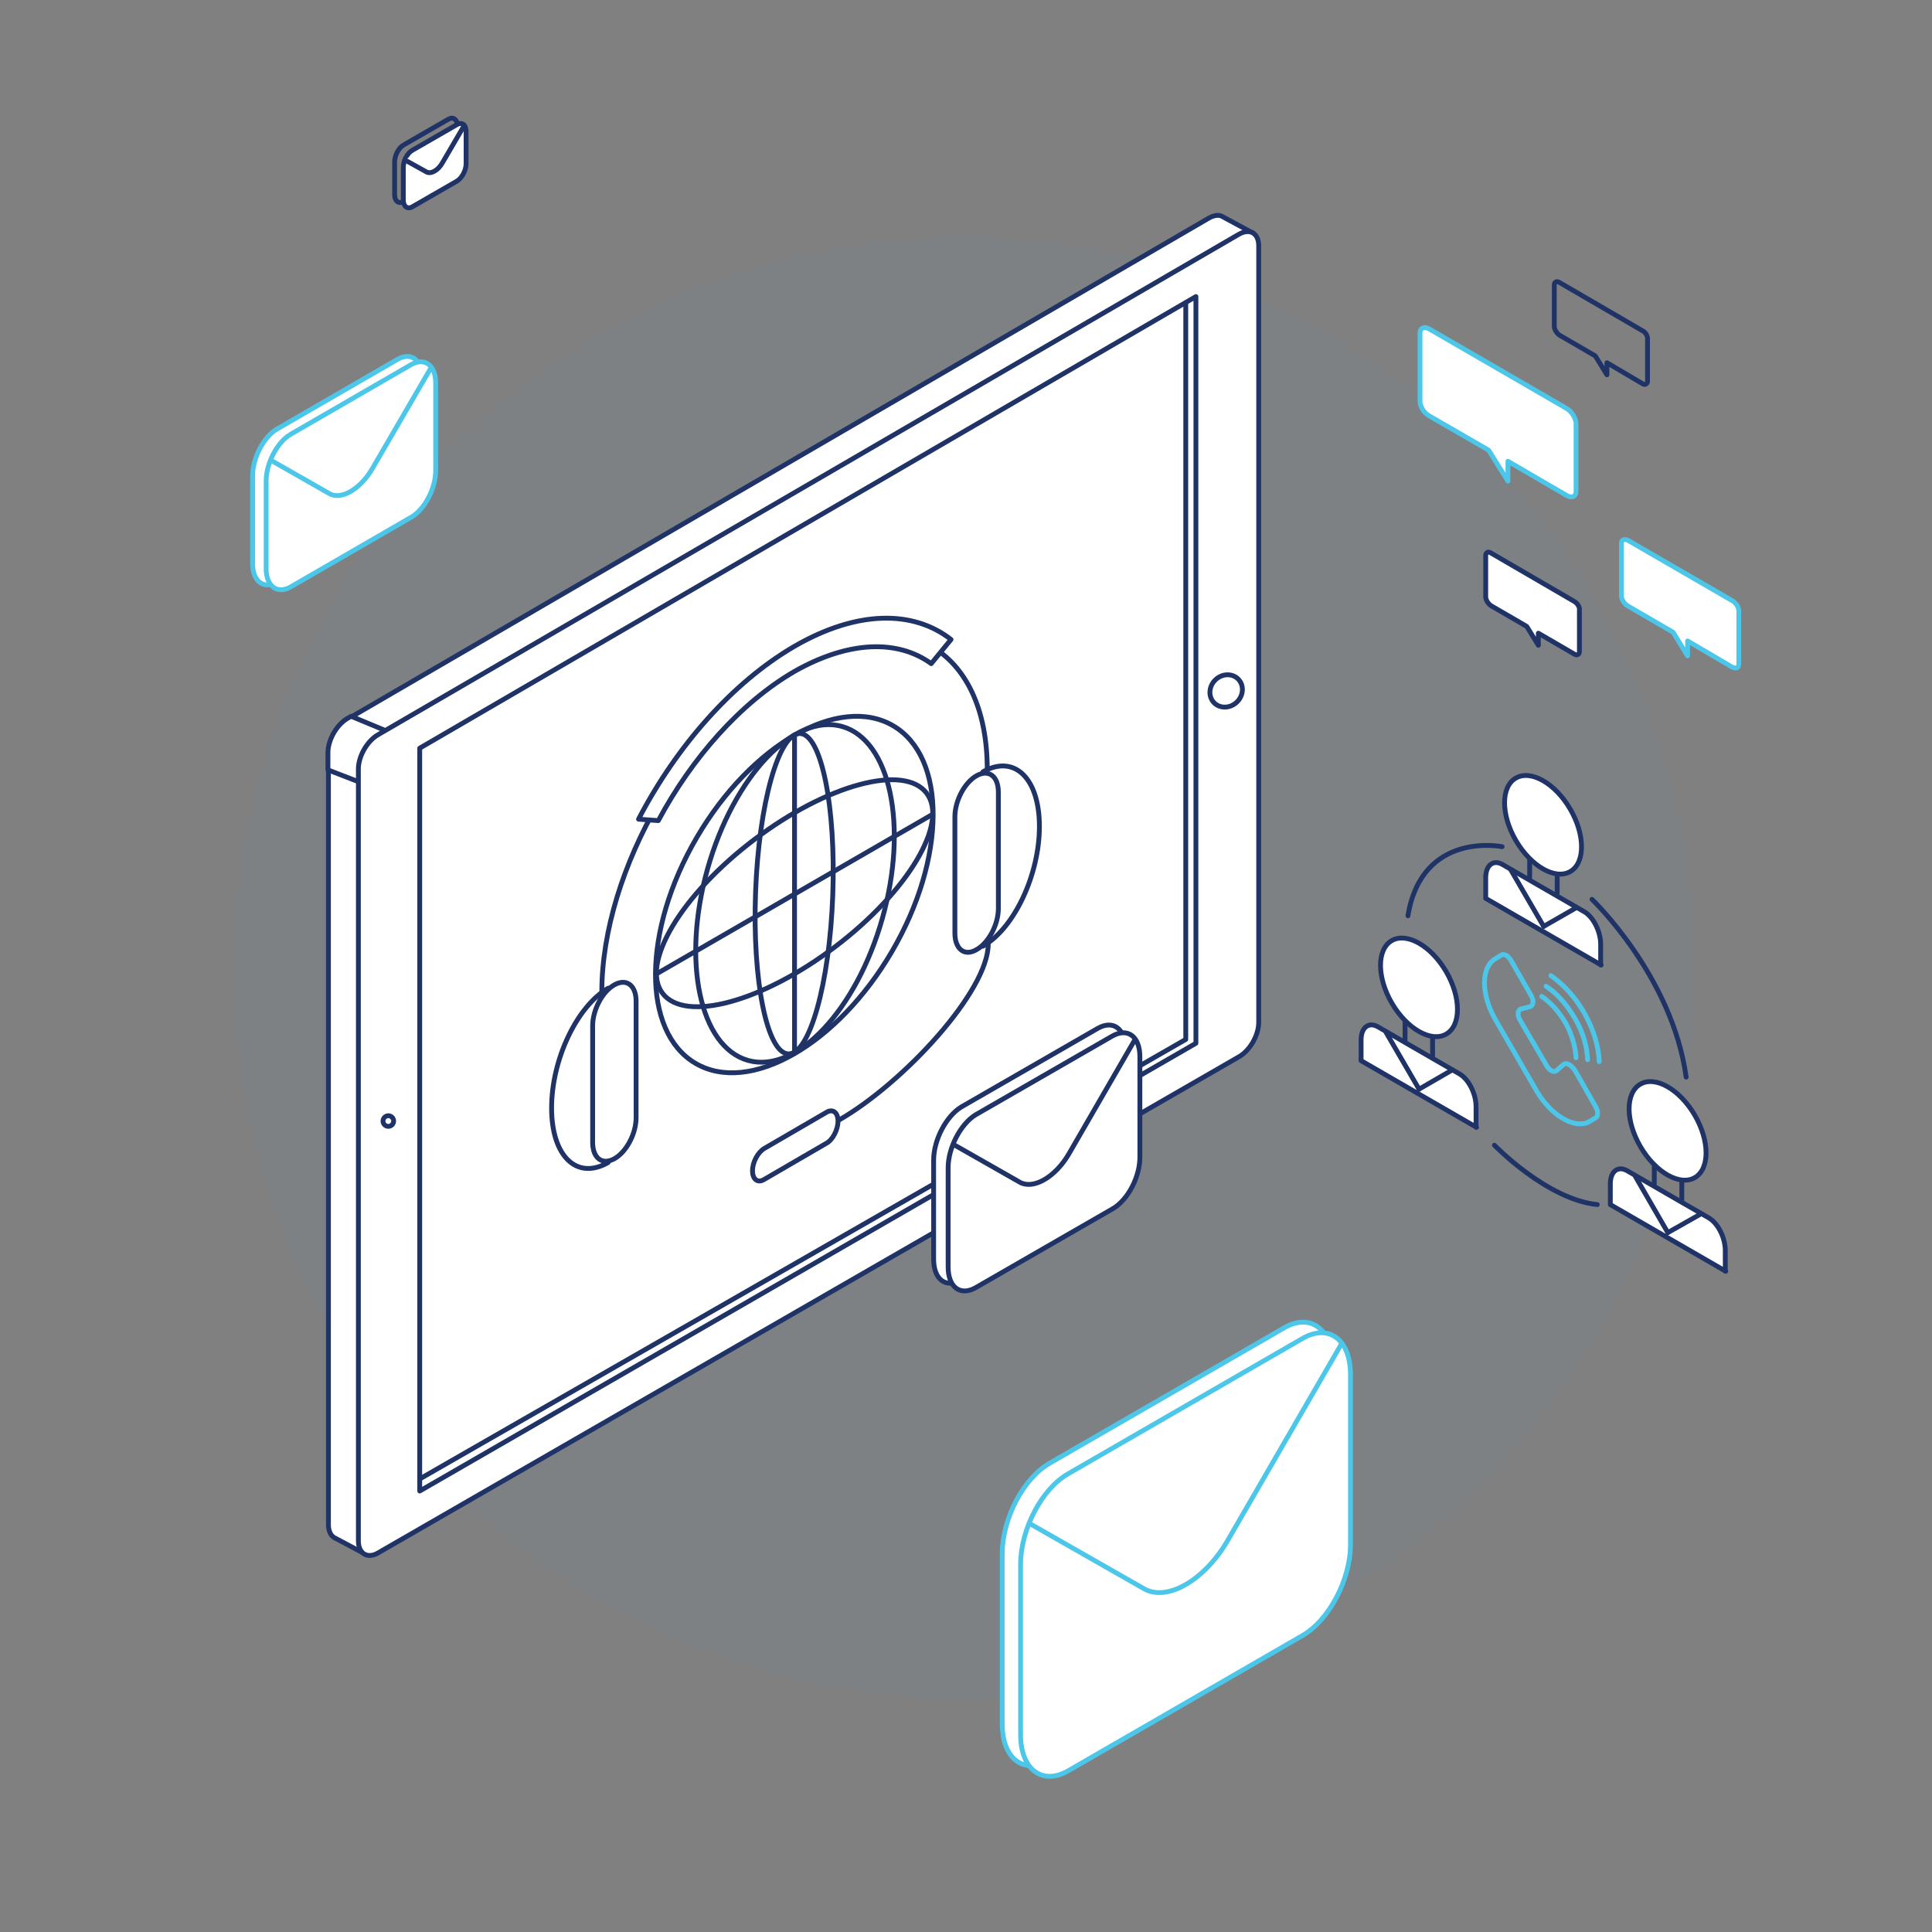 <?xml version="1.0" encoding="utf-8"?>
<!-- Generator: Adobe Illustrator 27.3.1, SVG Export Plug-In . SVG Version: 6.00 Build 0)  -->
<svg version="1.1" id="Layer_1" xmlns="http://www.w3.org/2000/svg" xmlns:xlink="http://www.w3.org/1999/xlink" x="0px" y="0px"
	 viewBox="0 0 400 400" style="enable-background:new 0 0 400 400;" xml:space="preserve">
<rect x="0" y="0" width="400" height="400" fill="#808080" stroke="none"/>
<style type="text/css">
	.st0{opacity:5.000000e-02;fill:#478ECC;}
	.st1{fill:#FFFFFF;stroke:#4DC7E9;stroke-width:0.993;stroke-linecap:round;stroke-linejoin:round;stroke-miterlimit:10;}
	.st2{fill:none;stroke:#203367;stroke-linecap:round;stroke-linejoin:round;stroke-miterlimit:10;}
	.st3{fill:#FFFFFF;stroke:#203367;stroke-width:1.002;stroke-linecap:round;stroke-linejoin:round;stroke-miterlimit:10;}
	.st4{fill:#FFFFFF;stroke:#203367;stroke-linecap:round;stroke-linejoin:round;stroke-miterlimit:10;}
	.st5{fill:none;stroke:#FFFFFF;stroke-linecap:round;stroke-linejoin:round;stroke-miterlimit:10;}
	.st6{fill:none;stroke:#4DC7E9;stroke-width:0.993;stroke-linecap:round;stroke-linejoin:round;stroke-miterlimit:10;}
</style>
<circle class="st0" cx="199.6" cy="200.3" r="151.3"/>
<g>
	<path class="st1" d="M324.4,84.6l-28.5-16.5c-1-0.6-1.9-0.2-1.9,0.8v14.2c0,1,0.8,2.4,1.9,3l12.3,7.1l4,6.4v-4.1l12.2,7.1
		c1,0.6,1.9,0.2,1.9-0.8V87.6C326.2,86.5,325.4,85.2,324.4,84.6z"/>
</g>
<g>
	<path class="st2" d="M340.1,68.5l-17.2-10c-0.6-0.4-1.1-0.1-1.1,0.5v8.6c0,0.6,0.5,1.4,1.1,1.8l7.4,4.3l2.4,3.9v-2.5l7.3,4.3
		c0.6,0.4,1.1,0.1,1.1-0.5v-8.6C341.2,69.6,340.7,68.8,340.1,68.5z"/>
</g>
<g>
	<path class="st3" d="M325.9,124.5l-17.2-10c-0.6-0.4-1.1-0.1-1.1,0.5v8.6c0,0.6,0.5,1.4,1.1,1.8l7.4,4.3l2.4,3.9v-2.5l7.4,4.3
		c0.6,0.4,1.1,0.1,1.1-0.5v-8.6C327.1,125.7,326.6,124.9,325.9,124.5z"/>
</g>
<g>
	<path class="st1" d="M358.7,124.4l-21.6-12.5c-0.8-0.4-1.4-0.2-1.4,0.6v10.8c0,0.8,0.6,1.8,1.4,2.2l9.3,5.4l3,4.9v-3.1l9.2,5.4
		c0.8,0.4,1.4,0.2,1.4-0.6v-10.8C360.1,125.9,359.5,124.9,358.7,124.4z"/>
</g>
<g>
	<g>
		<path class="st4" d="M259.5,48.3l-6.3-3.4c-0.7-0.5-1.8-0.4-3,0.3L72.1,148.8c-2.3,1.3-4.1,4.5-4.1,7.1v159.8
			c0,1.3,0.5,2.3,1.3,2.7l0,0l6.4,3.4l-0.4-5.6l175-100.9c2.3-1.3,4.1-4.5,4.1-7.1V51.5L259.5,48.3z"/>
		<g>
			<path class="st4" d="M80.4,158.5v-7l-7.7-3.2l-0.7,0.4c-2.3,1.3-4.1,4.5-4.1,7.1v3.6l6.2,2.4L80.4,158.5z"/>
		</g>
		<path class="st4" d="M78.3,321.5l178.2-102.7c2.3-1.3,4.1-4.5,4.1-7.1V50.9c0-2.6-1.8-3.7-4.1-2.4L78.3,152.1
			c-2.3,1.3-4.1,4.5-4.1,7.1v159.8C74.2,321.7,76.1,322.8,78.3,321.5z"/>
		<polygon class="st4" points="86.9,154.9 86.9,308.7 247.6,216 247.6,61.4 		"/>
		<circle class="st4" cx="80.4" cy="232.1" r="1.1"/>
		
			<ellipse transform="matrix(0.724 -0.69 0.69 0.724 -28.558 214.643)" class="st4" cx="253.8" cy="143" rx="3.5" ry="3.2"/>
	</g>
	<line class="st5" x1="222.1" y1="144.3" x2="236.9" y2="135.6"/>
	<line class="st4" x1="245.5" y1="62.7" x2="245.5" y2="214.8"/>
	<line class="st3" x1="86.9" y1="306.2" x2="245.5" y2="215.2"/>
</g>
<g>
	<g>
		<path class="st1" d="M82.3,106.1l-24.9,14.4c-2.8,1.6-5.1-0.1-5.1-3.8V98.5c0-3.7,2.3-8.1,5.1-9.7l24.9-14.4
			c2.8-1.6,5.1,0.1,5.1,3.8v18.1C87.3,100.1,85.1,104.4,82.3,106.1z"/>
	</g>
</g>
<g>
	<g>
		<path class="st2" d="M92.8,36.4l-9.2,5.3c-1,0.6-1.9,0-1.9-1.4v-6.7c0-1.4,0.8-3,1.9-3.6l9.2-5.3c1-0.6,1.9,0,1.9,1.4v6.7
			C94.7,34.2,93.9,35.8,92.8,36.4z"/>
	</g>
</g>
<g>
	<g>
		<path class="st1" d="M265.9,336.4l-48.5,28c-5.4,3.1-9.9-0.2-9.9-7.5v-35.2c0-7.3,4.4-15.7,9.9-18.8l48.5-28
			c5.4-3.1,9.9,0.2,9.9,7.5v35.2C275.7,324.8,271.3,333.2,265.9,336.4z"/>
	</g>
</g>
<g>
	<g>
		<path class="st4" d="M227.3,248.7l-28.3,16.3c-3.2,1.8-5.7-0.1-5.7-4.3v-20.5c0-4.2,2.6-9.1,5.7-11l28.3-16.3
			c3.2-1.8,5.7,0.1,5.7,4.3v20.5C233.1,242,230.5,246.9,227.3,248.7z"/>
	</g>
</g>
<g>
	
		<ellipse transform="matrix(0.505 -0.863 0.863 0.505 -78.358 233.695)" class="st2" cx="164.5" cy="185.1" rx="40.5" ry="23.4"/>
	<line class="st2" x1="135.8" y1="201.7" x2="192.9" y2="168.7"/>
	<line class="st2" x1="164.5" y1="152.2" x2="164.5" y2="217.8"/>
	
		<ellipse transform="matrix(3.672913e-02 -0.999 0.999 3.672913e-02 -26.433 342.571)" class="st2" cx="164.5" cy="185" rx="33.2" ry="8"/>
	
		<ellipse transform="matrix(0.271 -0.963 0.963 0.271 -58.136 293.254)" class="st2" cx="164.5" cy="185" rx="35.9" ry="18.8"/>
	
		<ellipse transform="matrix(0.797 -0.604 0.604 0.797 -78.397 136.771)" class="st2" cx="164.5" cy="185.1" rx="34.3" ry="13.9"/>
	<path class="st2" d="M124.6,205.4c0-25.3,17.9-56.1,39.9-68.8s39.9-2.5,39.9,22.7"/>
	<path class="st4" d="M192.8,137.4l4.1-5c-7.8-6.1-19.4-6.1-32.4,1.4c-12.9,7.5-24.5,20.8-32.3,35.8l4.1,0.3
		c6.9-12.9,17-24.4,28.2-30.9C175.8,132.6,185.9,132.4,192.8,137.4L192.8,137.4z"/>
	<path class="st2" d="M127.2,239.9L127.2,239.9c-2.5,1.4-4.5-0.1-4.5-3.4v-24.1c0-3.3,2-7.1,4.5-8.5h0c2.5-1.4,4.5,0.1,4.5,3.4v24.1
		C131.7,234.7,129.7,238.5,127.2,239.9z"/>
	<path class="st2" d="M125.9,240.7c-6.5,3.7-11.7-1.3-11.7-11.3s5.2-21,11.7-24.8"/>
	<path class="st2" d="M202.2,196.6L202.2,196.6c2.5-1.4,4.5-5.2,4.5-8.5V164c0-3.3-2-4.8-4.5-3.4l0,0c-2.5,1.4-4.5,5.2-4.5,8.5v24.1
		C197.7,196.5,199.7,198.1,202.2,196.6z"/>
	<path class="st2" d="M203.5,195.9c6.5-3.7,11.7-14.8,11.7-24.8s-5.2-15-11.7-11.3"/>
	<path class="st2" d="M171.1,236.7l-12.9,7.5c-1.3,0.8-2.4,0-2.4-1.8l0,0c0-1.8,1.1-3.8,2.4-4.6l12.9-7.5c1.3-0.8,2.4,0,2.4,1.8v0
		C173.5,233.9,172.4,236,171.1,236.7z"/>
	<path class="st2" d="M204.6,195.5c0,9.7-17.5,28.7-30.9,36.4"/>
</g>
<g>
	<g>
		<path class="st6" d="M323.7,220.4l-1.5,1.3c-0.5,0.4-1.5-0.1-2-1.1l-5.5-9.4c-0.6-1-0.5-2.1,0.2-2.3l1.9-0.5
			c0.7-0.2,0.8-1.3,0.2-2.3l-4.2-7.3c-0.5-0.9-1.4-1.4-1.9-1.1l-1.3,0.8c-3,1.7-3,7.4,0,12.6l8.5,14.7c3,5.2,8,8.1,11,6.4l1.3-0.8
			c0.5-0.3,0.5-1.3,0-2.2l-4.4-7.7C325.2,220.4,324.2,219.9,323.7,220.4z"/>
		<path class="st6" d="M326.3,219c-0.1-2.1-0.8-4.7-2.1-7.1c-1.4-2.4-3.2-4.4-5-5.6"/>
		<path class="st6" d="M328.7,219.4c-0.1-2.6-0.9-5.6-2.6-8.5s-3.8-5.3-6-6.7"/>
		<path class="st6" d="M331.1,219.8c-0.1-3-1.1-6.5-3-9.9c-1.9-3.4-4.4-6.1-7-7.9"/>
	</g>
	<path class="st2" d="M311,175.3c0,0-16.6-3.4-19.5,14.3"/>
	<path class="st2" d="M329.6,186.2c0,0,16.6,15.8,19.5,36.8"/>
	<path class="st2" d="M309.4,237.1c0,0,10.8,11.2,21.3,12.3"/>
	<g>
		
			<ellipse transform="matrix(0.863 -0.505 0.505 0.863 -42.561 184.627)" class="st4" cx="319.5" cy="170.9" rx="6.5" ry="11.2"/>
		<path class="st4" d="M331.5,199.8l-23.9-13.8v-4.3c0-2.6,1.6-3.8,3.5-2.7l16.8,9.7c2,1.1,3.5,4.2,3.5,6.8V199.8z"/>
		<g>
			<line class="st4" x1="312.8" y1="180.1" x2="319.6" y2="191.8"/>
			<line class="st4" x1="319.6" y1="191.8" x2="326.4" y2="187.9"/>
		</g>
		<g>
			<line class="st4" x1="316.7" y1="178" x2="316.7" y2="181.7"/>
			<line class="st4" x1="322.4" y1="181.3" x2="322.4" y2="185"/>
		</g>
	</g>
	<g>
		<g>
			
				<ellipse transform="matrix(0.863 -0.505 0.505 0.863 -71.06 206.311)" class="st4" cx="345.3" cy="234.3" rx="6.5" ry="11.2"/>
			<path class="st4" d="M357.3,263.2l-23.9-13.8v-4.3c0-2.6,1.6-3.8,3.5-2.7l16.8,9.7c2,1.1,3.5,4.2,3.5,6.8V263.2z"/>
			<g>
				<line class="st4" x1="338.6" y1="243.6" x2="345.3" y2="255.2"/>
				<line class="st4" x1="345.3" y1="255.2" x2="352.2" y2="251.3"/>
			</g>
			<g>
				<line class="st4" x1="342.5" y1="241.5" x2="342.5" y2="245.1"/>
				<line class="st4" x1="348.2" y1="244.8" x2="348.2" y2="248.4"/>
			</g>
		</g>
		<g>
			
				<ellipse transform="matrix(0.863 -0.505 0.505 0.863 -63.085 176.22)" class="st4" cx="293.8" cy="204.6" rx="6.5" ry="11.2"/>
			<path class="st4" d="M305.7,233.4l-23.9-13.8v-4.3c0-2.6,1.6-3.8,3.5-2.7l16.8,9.7c2,1.1,3.5,4.2,3.5,6.8V233.4z"/>
			<g>
				<line class="st4" x1="287" y1="213.8" x2="293.8" y2="225.5"/>
				<line class="st4" x1="293.8" y1="225.5" x2="300.7" y2="221.5"/>
			</g>
			<g>
				<line class="st4" x1="290.9" y1="211.7" x2="290.9" y2="215.4"/>
				<line class="st4" x1="296.6" y1="215" x2="296.6" y2="218.7"/>
			</g>
		</g>
	</g>
</g>
<g>
	<g>
		<path class="st1" d="M269.7,338.6l-48.5,28c-5.4,3.1-9.9-0.2-9.9-7.5v-35.2c0-7.3,4.4-15.7,9.9-18.8l48.5-28
			c5.4-3.1,9.9,0.2,9.9,7.5v35.2C279.6,327,275.2,335.4,269.7,338.6z"/>
		<path class="st1" d="M277.7,278.3l-23.5,40.6c-4.8,8.3-12.6,12.8-17.4,10l-23.5-13.4"/>
	</g>
</g>
<g>
	<g>
		<path class="st4" d="M230.3,250.3L202,266.6c-3.2,1.8-5.7-0.1-5.7-4.3v-20.5c0-4.2,2.6-9.1,5.7-11l28.3-16.3
			c3.2-1.8,5.7,0.1,5.7,4.3v20.5C236.1,243.6,233.5,248.5,230.3,250.3z"/>
		<path class="st4" d="M235,215.2l-13.7,23.7c-2.8,4.8-7.3,7.4-10.1,5.9l-13.7-7.8"/>
	</g>
</g>
<g>
	<g>
		<path class="st1" d="M85.1,107.1l-24.9,14.4c-2.8,1.6-5.1-0.1-5.1-3.8V99.6c0-3.7,2.3-8.1,5.1-9.7l24.9-14.4
			c2.8-1.6,5.1,0.1,5.1,3.8v18.1C90.2,101.2,87.9,105.5,85.1,107.1z"/>
		<path class="st1" d="M89.2,76.2L77.1,97c-2.5,4.3-6.5,6.6-8.9,5.2l-12.1-6.9"/>
	</g>
</g>
<g>
	<g>
		<path class="st4" d="M94.6,37.5l-9.2,5.3c-1,0.6-1.9,0-1.9-1.4v-6.7c0-1.4,0.8-3,1.9-3.6l9.2-5.3c1-0.6,1.9,0,1.9,1.4v6.7
			C96.5,35.3,95.6,36.9,94.6,37.5z"/>
		<path class="st4" d="M96.1,26l-4.5,7.7c-0.9,1.6-2.4,2.4-3.3,1.9l-4.5-2.5"/>
	</g>
</g>
</svg>
